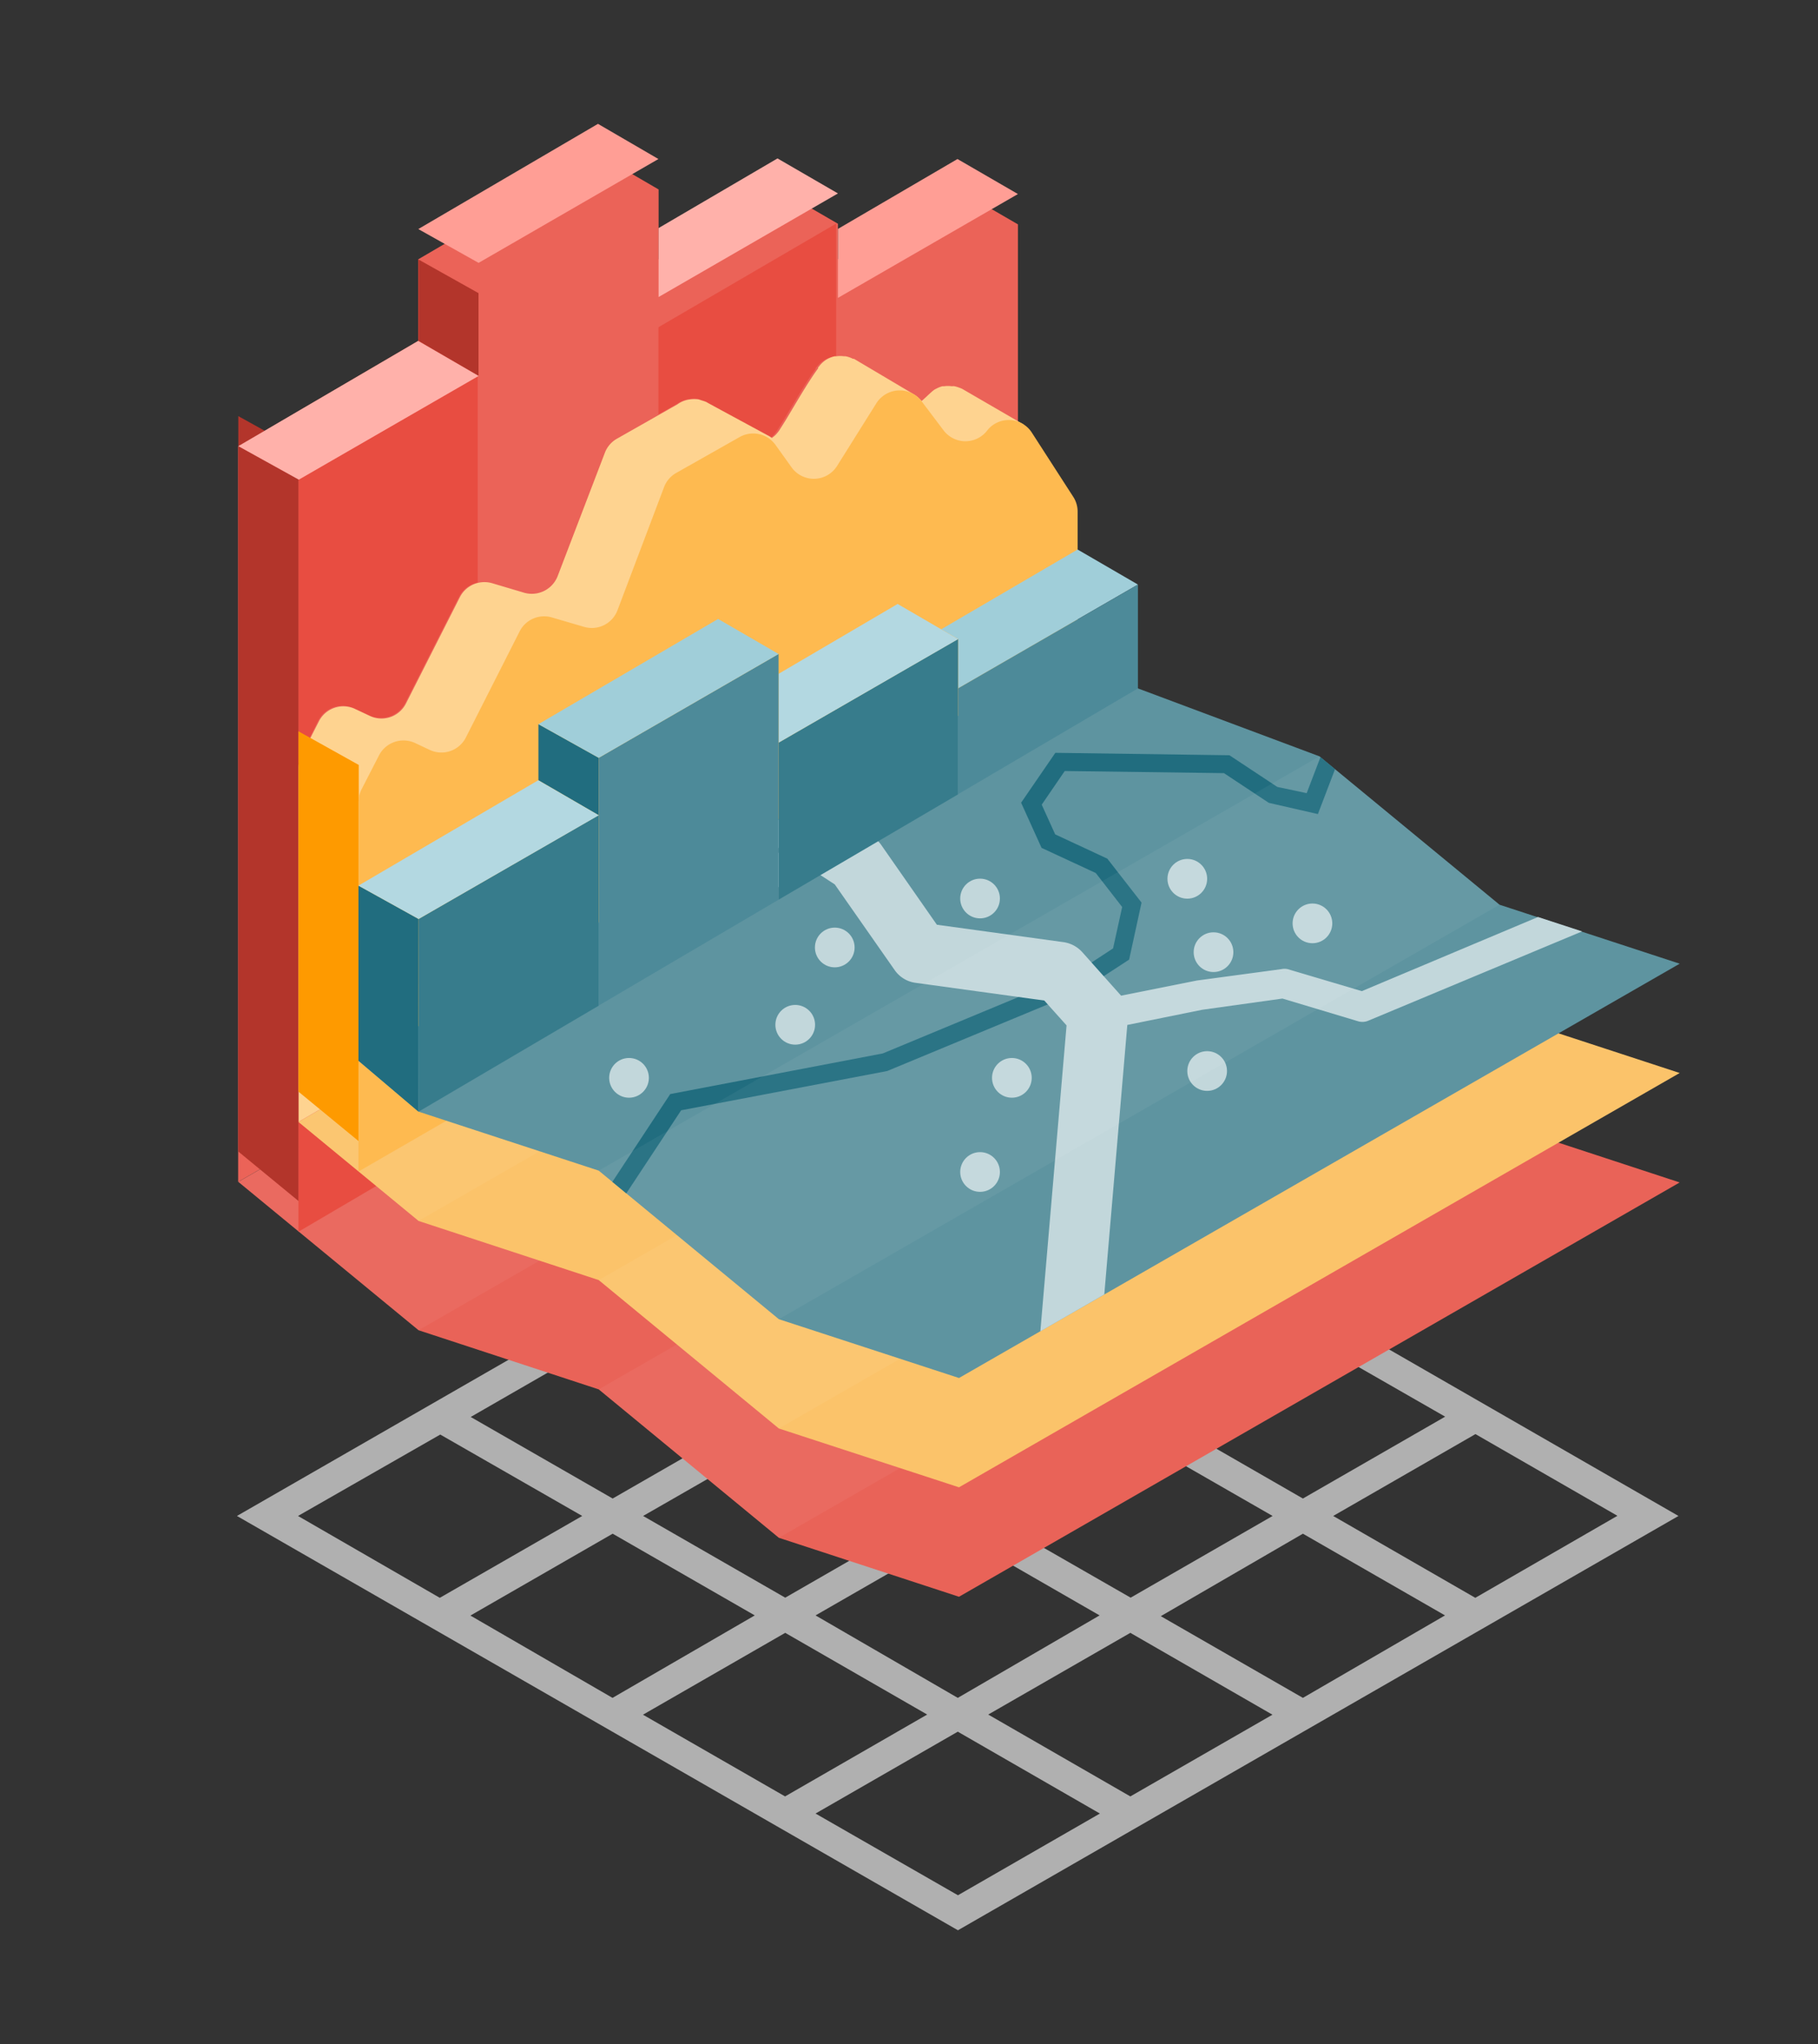 <?xml version="1.0" encoding="UTF-8"?> <svg xmlns="http://www.w3.org/2000/svg" id="Calque_1" data-name="Calque 1" viewBox="0 0 120 134.85"><rect x="0" y="0" width="120" height="134.85" fill="#333333" stroke="none"/><polygon points="67.19 48.39 67.19 14.8 63.2 12.49 55.31 17.1 55.31 14.76 51.32 12.45 43.46 17.11 43.46 12.49 39.47 10.17 27.6 17.11 27.6 22.49 15.72 29.45 15.72 77.96 67.19 48.39" style="fill:#eb6358"></polygon><path d="M110.79,100,63.23,72.65,15.64,100l47.59,27.33Zm-13.41,5.4L88,100l9.39-5.4,9.37,5.39ZM86,112l-9.38-5.39L86,101.17l9.38,5.39ZM74.61,118.5l-9.38-5.4,9.38-5.39,9.38,5.4Zm-32.17-5.39,9.39-5.4,9.37,5.39-9.38,5.4Zm-11.39-6.54,9.39-5.4,9.38,5.39L40.43,112Zm9.39-18.49,9.38,5.38-9.38,5.39-9.37-5.38Zm11.39-6.55,9.37,5.39-9.37,5.39-9.37-5.39ZM84,86.91l-9.38,5.4-9.38-5.39,9.39-5.4Zm11.39,6.54L86,98.85l-9.37-5.39L86,88.07ZM84,100l-9.37,5.39L65.23,100l9.38-5.39ZM72.59,93.46l-9.37,5.39-9.38-5.39,9.38-5.39ZM51.83,94.62,61.2,100l-9.37,5.39L42.45,100Zm2,11.94,9.38-5.39,9.37,5.39L63.22,112Zm18.77-26.2-9.39,5.4-9.38-5.39L63.23,75ZM29.06,94.63,38.43,100l-9.4,5.4L19.67,100Zm24.77,25,9.39-5.4,9.38,5.4-9.37,5.39Z" style="fill:#b0b0b0"></path><polygon points="110.87 78 98.98 74.1 87.09 64.31 75.2 60.42 63.3 50.62 15.73 77.96 27.63 87.75 39.52 91.65 51.41 101.44 63.3 105.33 110.87 78" style="fill:#e96358"></polygon><polygon points="63.29 50.62 15.72 77.96 27.62 87.75 75.19 60.41 63.29 50.62" style="fill:#fff;opacity:0.05"></polygon><polygon points="87.09 64.31 39.52 91.65 51.41 101.44 98.98 74.1 87.09 64.31" style="fill:#fff;opacity:0.05"></polygon><path d="M55.65,23.49h.1a1.74,1.74,0,0,1,.5.17l.07,0,4,2.37a2,2,0,0,1,.46.41c.12-.08.65-.61.8-.71a.6.6,0,0,1,.15-.09,1.85,1.85,0,0,1,.42-.17l.11,0a1.81,1.81,0,0,1,.52,0,.57.57,0,0,1,.18,0,2.79,2.79,0,0,1,.5.17l3.67,2.13v-13L55.31,21.65V23.5A1.9,1.9,0,0,1,55.65,23.49Z" style="fill:#eb6358"></path><polygon points="63.2 10.49 55.31 15.1 55.31 19.65 55.31 19.65 67.19 12.8 63.2 10.49" style="fill:#ff9e95"></polygon><path d="M44.69,26.64a1.77,1.77,0,0,1,.81-.32h0a1.94,1.94,0,0,1,.59,0l.24.08a2,2,0,0,1,.26.09l.14.08h0l3.89,2.26.16.11.14-.11.09-.08a2.16,2.16,0,0,0,.27-.33l.39-.62c.62-1,1.48-2.53,2.16-3.45l0-.06.07-.08,0,0h0a1.81,1.81,0,0,1,.48-.44h0a1.86,1.86,0,0,1,.55-.22h.26V14.75L43.42,21.61v5.75Z" style="fill:#e84d41"></path><polygon points="43.46 19.6 55.31 12.76 51.32 10.45 43.46 15.05 43.46 19.6" style="fill:#ffb1aa"></polygon><polygon points="15.73 75.96 15.73 27.45 19.72 29.66 19.72 79.24 15.73 75.96" style="fill:#b3352b"></polygon><polygon points="27.61 22.48 27.61 17.11 31.59 19.34 31.59 24.8 27.61 22.48" style="fill:#b3352b"></polygon><path d="M19.89,49.77,21,47.54a1.81,1.81,0,0,1,2.37-.82l1,.47a1.81,1.81,0,0,0,2.38-.83l3.55-7a1.78,1.78,0,0,1,1.23-.93V24.8L19.7,31.66V50.55A1.91,1.91,0,0,1,19.89,49.77Z" style="fill:#e84d41"></path><polygon points="19.7 74.01 19.7 81.25 31.59 74.27 31.59 67.11 19.7 74.01" style="fill:#e84d41"></polygon><path d="M32.48,38.43l2.12.63A1.83,1.83,0,0,0,36.81,38l3.07-8.11a1.8,1.8,0,0,1,.8-.94l2.78-1.57V12.49L31.59,19.34V38.43A1.79,1.79,0,0,1,32.48,38.43Z" style="fill:#eb6358"></path><polygon points="39.47 8.17 27.61 15.11 31.59 17.34 43.46 10.49 39.47 8.17" style="fill:#ff9e95"></polygon><polygon points="27.6 22.49 15.73 29.43 19.72 31.64 31.59 24.8 27.6 22.49" style="fill:#ffb1aa"></polygon><polygon points="110.87 70.78 98.98 66.89 87.09 57.1 75.2 53.21 67.18 46.42 19.7 74.01 27.63 80.54 39.52 84.44 51.41 94.23 63.3 98.11 110.87 70.78" style="fill:#fbc36a"></polygon><polygon points="67.18 46.42 19.7 74.01 27.62 80.54 75.19 53.2 67.18 46.42" style="fill:#fff;opacity:0.05"></polygon><polygon points="87.09 57.1 39.52 84.44 51.41 94.23 98.98 66.89 87.09 57.1" style="fill:#fff;opacity:0.05"></polygon><path d="M67.56,28l-4.05-2.35a2.79,2.79,0,0,0-.5-.17.57.57,0,0,0-.18,0,1.81,1.81,0,0,0-.52,0l-.11,0a1.85,1.85,0,0,0-.42.17.6.6,0,0,0-.15.09c-.15.1-.68.63-.8.71a2,2,0,0,0-.46-.41l-4-2.37-.07,0a1.74,1.74,0,0,0-.5-.17h-.1a2,2,0,0,0-.49,0h-.11a1.86,1.86,0,0,0-.55.22h0a1.81,1.81,0,0,0-.48.44h0l0,0-.07.08,0,.06c-.68.92-1.54,2.43-2.16,3.45l-.39.62a2.16,2.16,0,0,1-.27.33l-.09.08-.14.11-.16-.11L46.76,26.6h0l-.14-.08a2,2,0,0,0-.26-.09l-.24-.08a1.94,1.94,0,0,0-.59,0h0a1.77,1.77,0,0,0-.81.32l-4,2.27a1.8,1.8,0,0,0-.8.94L36.81,38a1.83,1.83,0,0,1-2.21,1.1l-2.12-.63a1.82,1.82,0,0,0-2.13.93l-3.55,7a1.81,1.81,0,0,1-2.38.83l-1-.47a1.81,1.81,0,0,0-2.37.82l-1.14,2.23a1.81,1.81,0,0,0-.2.82V74L67.56,46.2Z" style="fill:#fed390"></path><polygon points="19.7 72.01 19.7 48.24 23.68 50.46 23.69 75.29 19.7 72.01" style="fill:#fe9a00"></polygon><path d="M23.86,52.08,25,49.86A1.82,1.82,0,0,1,27.37,49l1,.47a1.81,1.81,0,0,0,2.38-.82l3.55-7a1.81,1.81,0,0,1,2.13-.92l2.12.62a1.81,1.81,0,0,0,2.21-1.1l3.07-8.11a1.8,1.8,0,0,1,.8-.94l4.19-2.37a1.82,1.82,0,0,1,2.37.52l1.06,1.48a1.81,1.81,0,0,0,3-.09l2.59-4.13a1.82,1.82,0,0,1,3-.13l1.45,1.92a1.81,1.81,0,0,0,2.87,0h0a1.81,1.81,0,0,1,2.95.14l2.73,4.23a1.79,1.79,0,0,1,.29,1V49.88L23.66,77.28V52.91A1.85,1.85,0,0,1,23.86,52.08Z" style="fill:#feba50"></path><polygon points="110.87 63.57 98.98 59.68 87.09 49.89 75.11 45.41 71.23 42.63 23.66 69.97 27.63 73.33 39.52 77.22 51.41 87.02 63.3 90.9 110.87 63.57" style="fill:#5e94a0"></polygon><polygon points="71.39 65.33 71.49 65.28 74.53 63.3 75.35 59.54 73.09 56.64 69.65 55.04 68.76 53.08 70.28 50.86 80.79 51 83.75 52.96 86.99 53.7 88.12 50.74 87.16 49.94 86.25 52.32 84.31 51.91 81.15 49.82 69.66 49.66 67.4 52.95 68.75 55.93 72.33 57.59 74.07 59.83 73.47 62.56 70.89 64.25 58.27 69.49 44.24 72.17 40.42 77.96 41.34 78.72 44.96 73.24 58.56 70.65 71.39 65.33" style="fill:#216d7f"></polygon><path d="M72.89,85.39l1.52-17.78,4.94-1,5.3-.74,5,1.5a1,1,0,0,0,.69-.05l14.09-5.88-2.91-.95L89.89,65.38,85,63.93a1,1,0,0,0-.43,0L79,64.68l-5,1s0,0,0,0L71.43,62.8a2.06,2.06,0,0,0-1.22-.65L61.84,61l-3.65-5.23a1.89,1.89,0,0,0-.55-.54l-3.88-2.52-3.89,2.23,1.77,1.16-2,1.2-4.78.54-3.22,1.85,1.58.3.18,0h.11L50,59.23a.94.94,0,0,0,.4-.13l3.07-1.82,1.63,1.06L59.06,64a2,2,0,0,0,1.36.83L68.93,66l1.47,1.64L68.67,87.82Z" style="fill:#c2d7db"></path><circle cx="79.68" cy="70.65" r="1.31" style="fill:#c2d7db"></circle><circle cx="41.52" cy="71.1" r="1.31" style="fill:#c2d7db"></circle><circle cx="64.69" cy="77.31" r="1.31" style="fill:#c2d7db"></circle><circle cx="86.63" cy="60.91" r="1.31" style="fill:#c2d7db"></circle><circle cx="66.79" cy="71.1" r="1.31" style="fill:#c2d7db"></circle><circle cx="52.49" cy="67.6" r="1.31" style="fill:#c2d7db"></circle><circle cx="64.69" cy="59.27" r="1.31" style="fill:#c2d7db"></circle><circle cx="55.1" cy="62.5" r="1.31" style="fill:#c2d7db"></circle><circle cx="78.37" cy="57.97" r="1.31" style="fill:#c2d7db"></circle><circle cx="80.1" cy="62.81" r="1.31" style="fill:#c2d7db"></circle><polygon points="71.13 36.25 62.13 41.51 63.23 42.15 63.24 42.15 63.24 45.41 63.24 45.41 75.11 38.56 71.13 36.25" style="fill:#a0ced9"></polygon><polygon points="63.24 52.4 63.24 42.15 51.39 48.99 51.39 59.35 63.24 52.4" style="fill:#377c8c"></polygon><polygon points="51.39 48.99 63.24 42.16 59.25 39.84 51.39 44.45 51.39 48.99" style="fill:#b3d8e1"></polygon><polygon points="75.11 45.41 75.11 38.56 63.24 45.41 63.24 52.39 75.11 45.41" style="fill:#4d8a99"></polygon><polygon points="23.66 69.97 23.66 58.42 27.63 60.62 27.62 73.33 23.66 69.97" style="fill:#216d7f"></polygon><polygon points="35.54 51.47 35.54 47.77 39.52 49.99 39.52 53.78 35.54 51.47" style="fill:#216d7f"></polygon><polygon points="39.52 66.34 39.52 53.77 27.63 60.62 27.63 73.33 39.52 66.34" style="fill:#377c8c"></polygon><polygon points="51.39 59.35 51.39 43.14 39.52 49.99 39.52 66.33 51.39 59.35" style="fill:#4d8a99"></polygon><polygon points="47.4 40.83 35.54 47.77 39.52 49.99 51.39 43.14 47.4 40.83" style="fill:#a0ced9"></polygon><polygon points="35.53 51.47 23.66 58.42 27.63 60.62 39.52 53.78 35.53 51.47" style="fill:#b3d8e1"></polygon><polygon points="87.09 49.89 39.52 77.22 51.41 87.02 98.98 59.68 87.09 49.89" style="fill:#fff;opacity:0.05"></polygon></svg> 